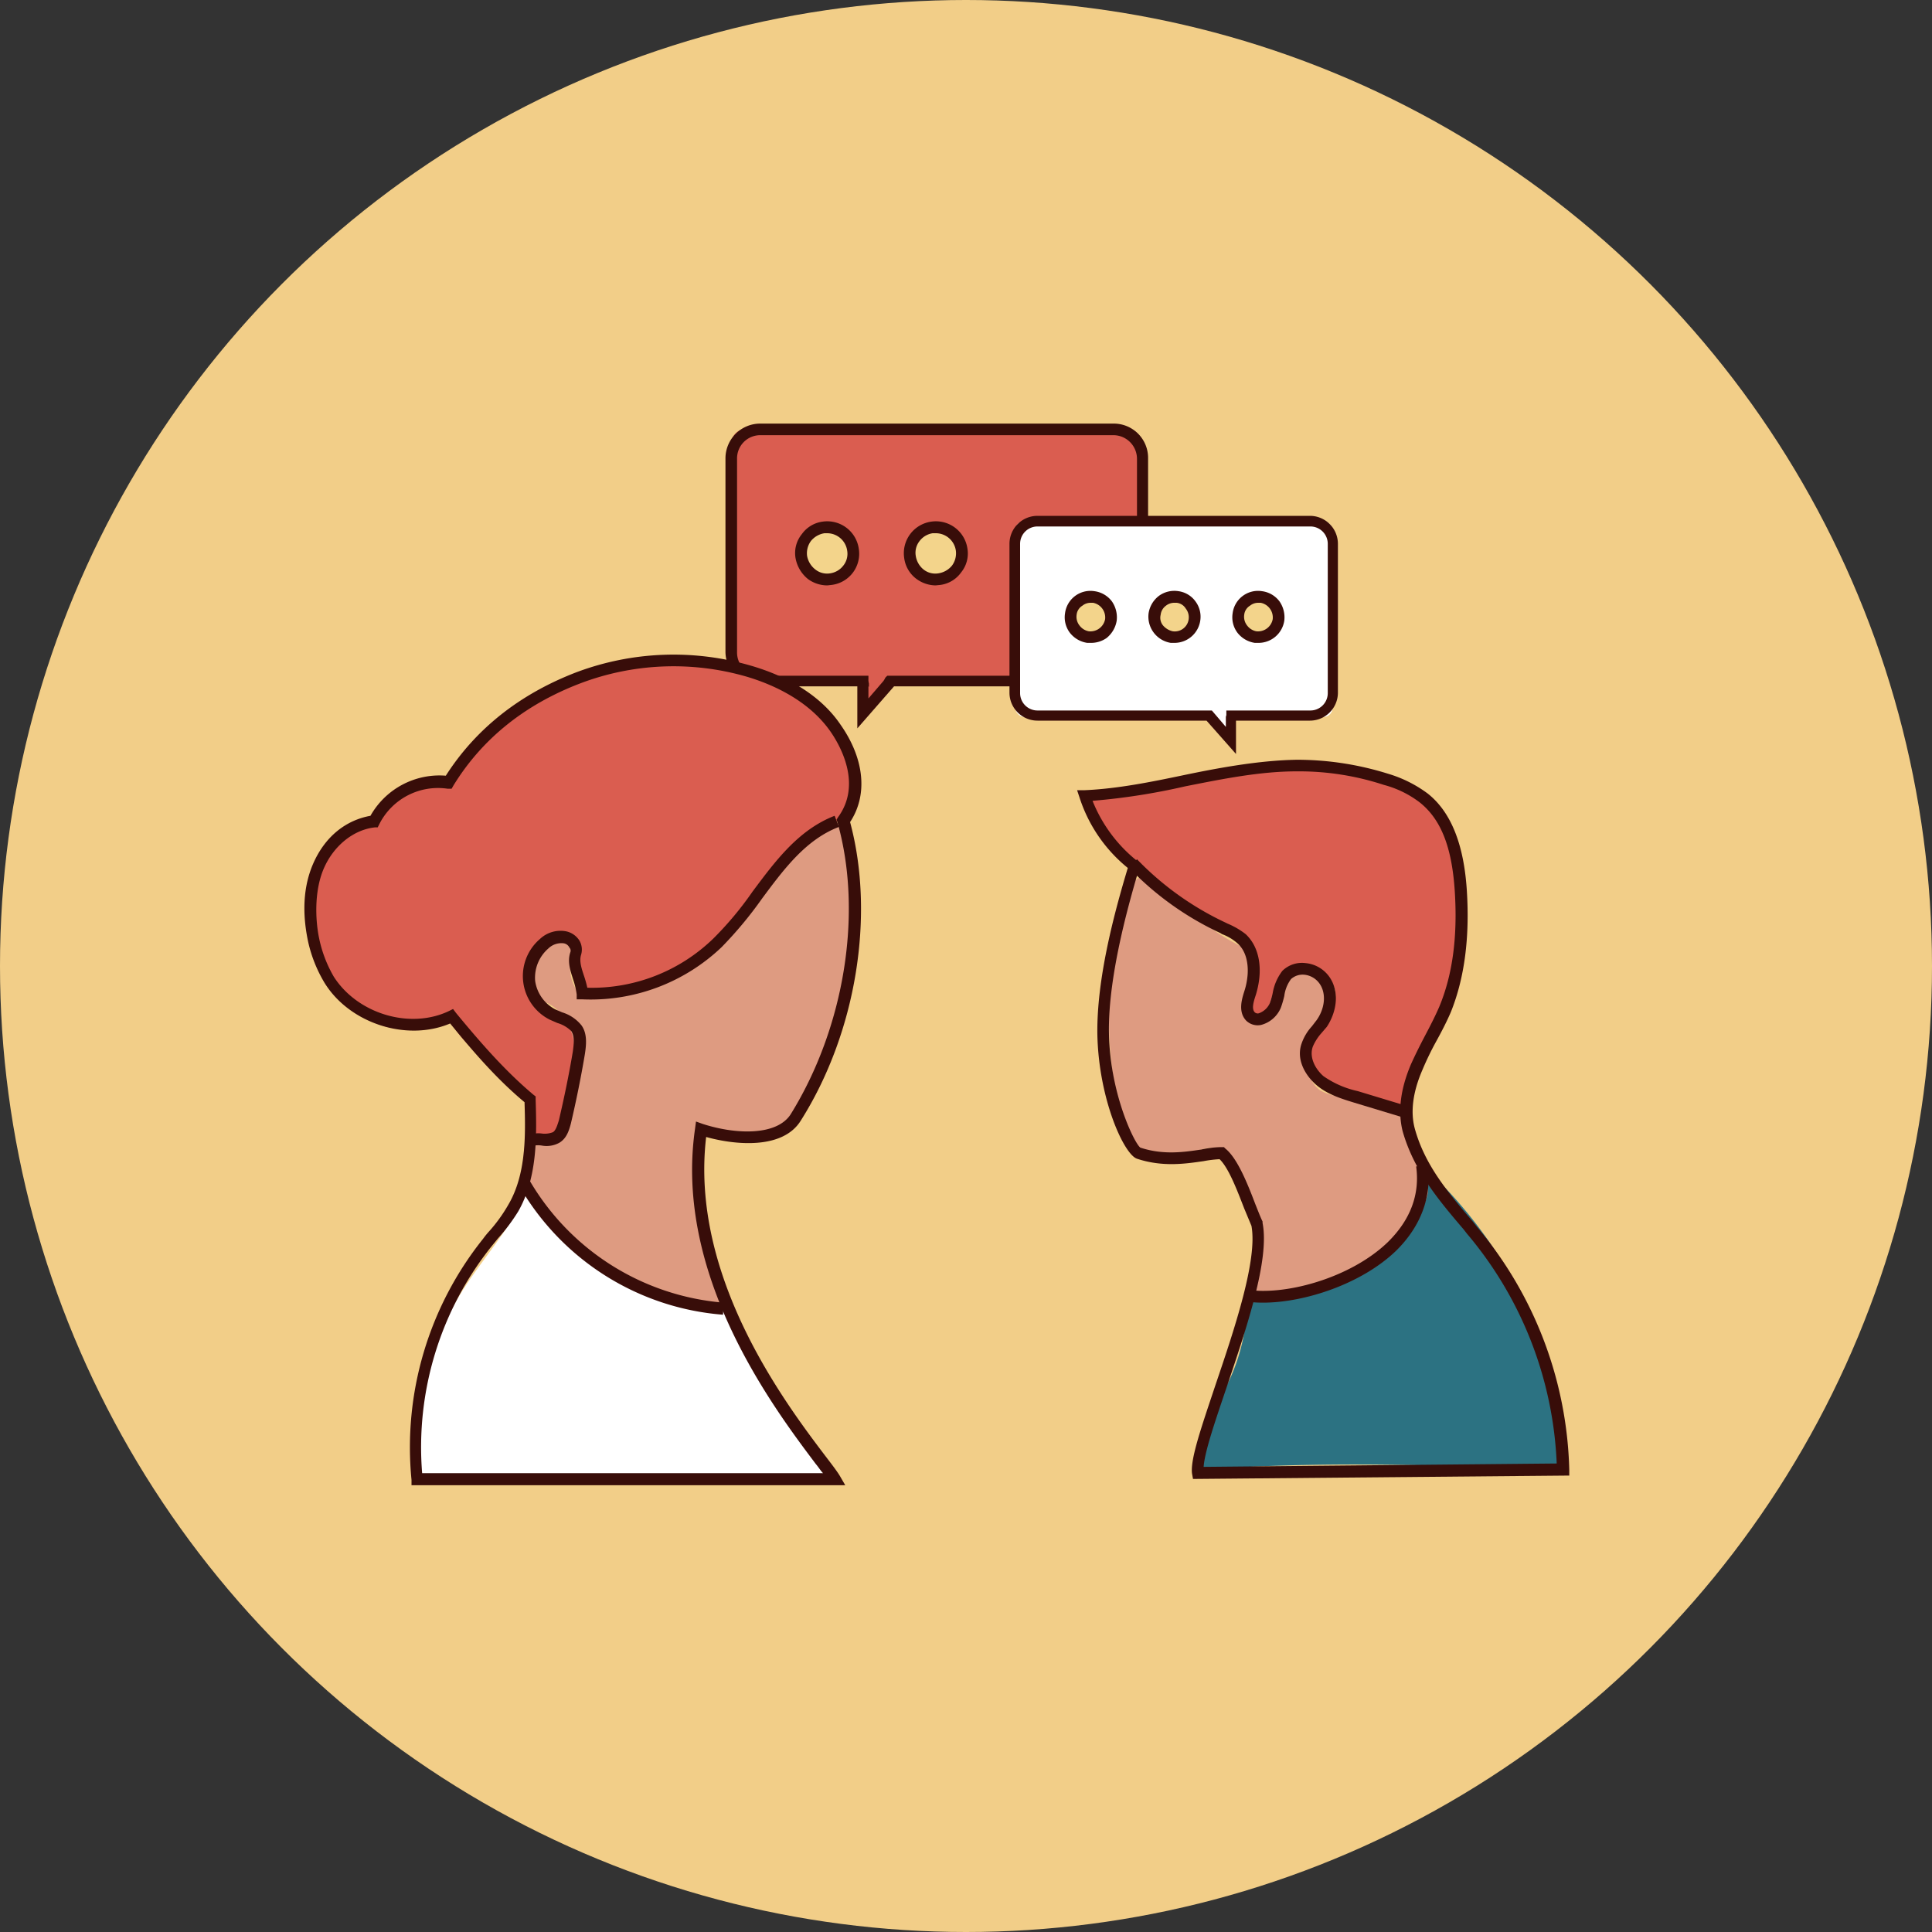 <?xml version="1.0" encoding="UTF-8"?> <svg xmlns="http://www.w3.org/2000/svg" viewBox="0 0 400 400"><rect x="0" y="0" width="400" height="400" fill="#333333" stroke="none"/> <defs> <style>.a{fill:#f2ce88;}.b{fill:#da5d50;}.c{fill:#f3d48b;}.d{fill:#380d09;}.e{fill:#fff;}.f{fill:#2c7282;}.g{fill:#de9b81;}</style> </defs> <title>Монтажная область 215 копия 95</title> <circle class="a" cx="200" cy="200" r="200"></circle> <rect class="b" x="151.4" y="88.8" width="85.1" height="52.51" rx="3.1" transform="translate(387.9 230.1) rotate(-180)"></rect> <circle class="c" cx="216.2" cy="114.5" r="5.4"></circle> <circle class="c" cx="193.7" cy="114.5" r="5.4"></circle> <circle class="c" cx="171.3" cy="114.5" r="5.4"></circle> <polygon class="b" points="187.6 136.8 179.1 147.8 178.5 137.7 187.6 136.8"></polygon> <path class="d" d="M177.5,150.8v-8.7H157.4a7.2,7.2,0,0,1-7.2-7.2v-40a7.2,7.2,0,0,1,7.2-7.2h73.2a7.1,7.1,0,0,1,7.1,7.2v40a7.1,7.1,0,0,1-7.1,7.2H185.1Zm2.3-8.7v2.5l3.1-3.6a4.3,4.3,0,0,0,.4-.7l.4-.4h46.9a4.9,4.9,0,0,0,4.8-4.9v-40a4.9,4.9,0,0,0-4.8-4.9H157.4a4.8,4.8,0,0,0-4.8,4.9v40a4.8,4.8,0,0,0,4.8,4.9h22.4v.7a2.8,2.8,0,0,0,.1.9v.7Z"></path> <path class="d" d="M216.2,121.2a7.3,7.3,0,0,1-4-1.3,7.2,7.2,0,0,1-2.6-4.4h0a6.7,6.7,0,0,1,10.6-6.3,7.2,7.2,0,0,1,2.6,4.4,6.6,6.6,0,0,1-1.3,4.9,6.3,6.3,0,0,1-4.4,2.6Zm0-10.8h-.6a4,4,0,0,0-2.7,1.6,3.9,3.9,0,0,0-.8,3.1h0a4,4,0,0,0,1.6,2.8,3.9,3.9,0,0,0,3.1.8,4.5,4.5,0,0,0,2.8-1.6,4.2,4.2,0,0,0,.7-3.1,3.9,3.9,0,0,0-1.6-2.8A4.4,4.4,0,0,0,216.2,110.4Z"></path> <path class="d" d="M193.7,121.2a6.8,6.8,0,0,1-3.9-1.3,6.4,6.4,0,0,1-2.6-4.4,6.6,6.6,0,0,1,5.6-7.5,6.6,6.6,0,0,1,7.5,5.6,6.2,6.2,0,0,1-1.3,4.9,6.3,6.3,0,0,1-4.3,2.6Zm0-10.8h-.6a4.2,4.2,0,0,0-2.7,1.6,3.9,3.9,0,0,0-.8,3.1h0a4.5,4.5,0,0,0,1.6,2.8,3.9,3.9,0,0,0,3.1.8,4.5,4.5,0,0,0,2.8-1.6,4.3,4.3,0,0,0,.8-3.1A4.2,4.2,0,0,0,193.7,110.4Z"></path> <path class="d" d="M171.3,121.2a6.8,6.8,0,0,1-4-1.3,7.2,7.2,0,0,1-2.6-4.4h0a6.2,6.2,0,0,1,1.3-4.9,6.3,6.3,0,0,1,4.3-2.6,6.6,6.6,0,0,1,7.5,5.6,6.5,6.5,0,0,1-5.6,7.5Zm0-10.8h-.6a4.5,4.5,0,0,0-2.8,1.6,4.3,4.3,0,0,0-.8,3.1h0a4.6,4.6,0,0,0,1.7,2.8,3.9,3.9,0,0,0,3.1.8,4.2,4.2,0,0,0,2.7-1.6,3.9,3.9,0,0,0,.8-3.1A4.2,4.2,0,0,0,171.3,110.4Z"></path> <rect class="e" x="210.2" y="107.9" width="65.7" height="40.55" rx="1.9"></rect> <circle class="c" cx="225.8" cy="127.7" r="4.2"></circle> <circle class="c" cx="243.2" cy="127.7" r="4.2"></circle> <circle class="c" cx="260.5" cy="127.7" r="4.2"></circle> <polygon class="e" points="247.9 144.9 254.5 153.4 254.9 145.6 247.9 144.9"></polygon> <path class="d" d="M255.9,156.1l-6.1-6.9h-35a5.8,5.8,0,0,1-5.8-5.7V112.6a5.8,5.8,0,0,1,5.8-5.8h56.4a5.8,5.8,0,0,1,5.8,5.8v30.9a5.8,5.8,0,0,1-5.8,5.7H255.9Zm-3.8-7.6,1.7,2v-2.1a1.3,1.3,0,0,0,.1-.6v-.7h17.4a3.6,3.6,0,0,0,3.6-3.6V112.6a3.6,3.6,0,0,0-3.6-3.6H214.8a3.6,3.6,0,0,0-3.6,3.6v30.9a3.6,3.6,0,0,0,3.6,3.6h36.1Z"></path> <path class="d" d="M225.8,133.1h-.7a5.6,5.6,0,0,1-3.6-2.1,5.3,5.3,0,0,1-1-4,5.3,5.3,0,0,1,6.1-4.6,5.4,5.4,0,0,1,3.6,2.1,5.8,5.8,0,0,1,1,4,5.8,5.8,0,0,1-2.1,3.6A5.6,5.6,0,0,1,225.8,133.1Zm0-8.3a2.7,2.7,0,0,0-1.7.6,2.5,2.5,0,0,0-1.2,1.9,2.9,2.9,0,0,0,.6,2.2,3.1,3.1,0,0,0,1.9,1.2,3.1,3.1,0,0,0,3.4-2.5h0a3.1,3.1,0,0,0-2.5-3.4Z"></path> <path class="d" d="M243.2,133.1h-.8a5.5,5.5,0,0,1-4.6-6.1,5.6,5.6,0,0,1,2.1-3.6,5.4,5.4,0,0,1,4.1-1,5.2,5.2,0,0,1,3.5,2.1,5.3,5.3,0,0,1,1,4A5.4,5.4,0,0,1,243.2,133.1Zm0-8.3a2.8,2.8,0,0,0-1.8.6,2.7,2.7,0,0,0-1.1,1.9,2.5,2.5,0,0,0,.5,2.2,3.7,3.7,0,0,0,2,1.2,2.9,2.9,0,0,0,3.3-2.5,2.9,2.9,0,0,0-.6-2.2,2.5,2.5,0,0,0-1.9-1.2Z"></path> <path class="d" d="M260.5,133.1h-.7a5.6,5.6,0,0,1-3.6-2.1,5.3,5.3,0,0,1-1-4,5.3,5.3,0,0,1,6.1-4.6,5.4,5.4,0,0,1,3.6,2.1,5.8,5.8,0,0,1,1,4A5.4,5.4,0,0,1,260.5,133.1Zm0-8.3a2.7,2.7,0,0,0-1.7.6,2.5,2.5,0,0,0-1.2,1.9,2.9,2.9,0,0,0,.6,2.2,3.1,3.1,0,0,0,1.9,1.2,3.1,3.1,0,0,0,3.4-2.5,3.1,3.1,0,0,0-2.5-3.4Z"></path> <path class="b" d="M270.3,217.5a5.9,5.9,0,0,0,2.1,5.8,17.1,17.1,0,0,0,5.8,3.1l8.4,3.2a4.2,4.2,0,0,0,2.2.3c1.4-.5,1.7-2.2,2-3.5,1-3.9,3.7-7.1,5.7-10.6s3.7-9.4,4.7-14.3c1.3-6.7,2.2-13.6,1.2-20.3s-4.3-13.3-9.9-17.2a29.4,29.4,0,0,0-11.2-4.3,61.3,61.3,0,0,0-18.6-1.4,108.2,108.2,0,0,0-11.2,1.7l-26.3,4.8a43.5,43.5,0,0,0,12.1,17.5,79.9,79.9,0,0,0,15.7,9.9,13.3,13.3,0,0,1,4.8,3.3c2.6,3.3,1.5,8.1.4,12.1a3.1,3.1,0,0,0-.1,2.3c.7,1.5,3.1,1.2,4.3,0,3.3-3.3,4.5-14.3,11.5-8.5S271.8,212.2,270.3,217.5Z"></path> <path class="f" d="M323.8,303.6c-.1.7-1.1.8-1.8.8-24.5-1.2-49.1-1.9-73.6-.1-.9-6.9,3.7-13.1,6.5-19.4a39.6,39.6,0,0,0,3.3-15.5c5.6-2.2,11.9-2.1,17.3-4.8,6.9-3.6,10.6-11.3,13.9-18.4a8.5,8.5,0,0,1,1.9-3,3.1,3.1,0,0,1,3.4-.6,1.9,1.9,0,0,1,.3,3c.3-.8.9-1.5,1.3-2.3a13.5,13.5,0,0,1,2.8,2.5,96.2,96.2,0,0,1,18.1,27c4.3,10,6.6,20.9,5.7,31.8C322.6,303.8,324.1,304.3,323.8,303.6Z"></path> <path class="g" d="M294.9,242.6c-1.3-4.5-2.7-9-4.1-13.5L277.4,227a10.4,10.4,0,0,1-4-1.2c-2.8-1.9-3-5.9-2-9s2.8-6,3.3-9.3-1.2-7.2-4.5-7.6-6.2,3.8-7.2,7.5c-.4,1.8-1.8,4.2-3.5,3.4a2.9,2.9,0,0,1-1.3-2.5c-.4-4.1.9-8.5-.5-12.4h-.8a40.8,40.8,0,0,1-8.3-5.4,18.7,18.7,0,0,1-9.5-8.9,6.3,6.3,0,0,0-2.3-.2c-3.8.8-4.7,7-5.4,10.1a94,94,0,0,0,0,37,23.3,23.3,0,0,0,3,8.1c1.7,2.3,4.5,4.1,7.4,3.9s7.8-4.3,11.2-2.3a5.5,5.5,0,0,1,2,2,31.5,31.5,0,0,1,4.2,27.9,45.5,45.5,0,0,0,34.1-16.6,8.5,8.5,0,0,0,2.3-4.4A9.7,9.7,0,0,0,294.9,242.6Z"></path> <path class="b" d="M109.8,236.5c1.7,1.3,4.2.5,5.5-1a12.8,12.8,0,0,0,2.2-5.7l1.8-8.5c.6-3.1,1.1-6.7-.9-9.1s-3.9-2.4-5.7-3.9-3-8-1-11.7c.9-1.6,2.6-3.3,4.3-2.6a5.6,5.6,0,0,1,1.6,1.5,15.2,15.2,0,0,1,2.5,7.2c.1,1.1,0,2.3.7,3.2s3.6,1.1,5.5.5c9.6-3.3,19.4-7.5,26.4-14.9s10-15.4,17.8-19.7a13.6,13.6,0,0,0,3.9-2.7,8.8,8.8,0,0,0,1.3-3,18,18,0,0,0-1-11.9,26.8,26.8,0,0,0-8.8-9.8c-11.6-7.4-25.9-8.7-39.4-5.8a53.8,53.8,0,0,0-33.4,22.8l.4-2.6c.8.8-.1,2.6-1.1,3.1a6.5,6.5,0,0,1-3.4.6,13.1,13.1,0,0,0-11.2,8.7c-5.3-.4-9.8,4.2-11.8,9.2a25.6,25.6,0,0,0,7.6,28.9c3.7,2.9,8.8,4.8,13.1,2.9,1.8-.7,3.7-2.1,5.4-1.3s1.7,1.5,2.4,2.5c2.8,4,7.2,6.6,10.6,10.2S112.5,232.4,109.8,236.5Z"></path> <path class="g" d="M174.9,171.9a2.6,2.6,0,0,0-.9-1.5,2.3,2.3,0,0,0-1.6.2,31.2,31.2,0,0,0-8.1,5.2l-.2.3c-2.9,5.5-7,9.9-11,14.5s-5.8,7.9-10.3,9.7a3.4,3.4,0,0,1-2,0,32.7,32.7,0,0,1-8.8,4.8,15.8,15.8,0,0,1-9.1.6h-.1a2.8,2.8,0,0,1-3.6-1,8.1,8.1,0,0,1-1-5.7,2.1,2.1,0,0,1,1-1.3v-.3c-.1-1.5-.3-3.3-1.7-3.7a2.9,2.9,0,0,0-2.4.4,14,14,0,0,0-6,6.7,14,14,0,0,0,1.1,4.9l.4.5.8.9h.3c4.1.9,6.8,5.2,7.2,9.4v.2c.9,4.9-1,10.3-1.8,15h0a2,2,0,0,1-.4,2.2,2.9,2.9,0,0,1-2,1.9,2.4,2.4,0,0,1-2.6-1,3.2,3.2,0,0,1-3-.5c-.8,4.7-1.6,9.8.5,14.1a22.7,22.7,0,0,0,5.6,6.4c7.1,6.4,14.8,13,24.3,14.7,3.3.7,6.5-.1,9.8.7a79.6,79.6,0,0,1-3.5-37.2c5.4,1.7,11.6,3.3,16.5.5,3-1.8,5-4.9,6.6-8A76.3,76.3,0,0,0,174.9,171.9Z"></path> <path class="e" d="M85.7,306.2a65.8,65.8,0,0,1,10-38.9c4.6-7.3,10.8-13.8,14-21.9a49.1,49.1,0,0,0,38.3,26,2.3,2.3,0,0,1,1.4.4c.4.4.5,1.1,0,1.3s-1-.6-.5-.8a1,1,0,0,1,1.4-.8,3,3,0,0,1,1.2,1.5,227.6,227.6,0,0,0,21.3,33.7"></path> <path class="d" d="M66.5,275.5l.3-.2"></path> <path class="d" d="M175,307.5H85.2v-1.1a69.1,69.1,0,0,1,14.8-49.9,18.3,18.3,0,0,1,1.3-1.6,32,32,0,0,0,3.9-5.4c3.8-6.4,3.6-14.6,3.4-21.3-5.4-4.5-10.1-9.8-15.4-16.3-9,3.8-20.8,0-26-8.4a28.5,28.5,0,0,1-3.4-8.5c-.9-4.2-1.5-10.3,1-16.1s6.9-9.1,11.9-10a16.4,16.4,0,0,1,15.6-8.3c6.2-9.7,15.3-16.9,27-21.4a57.2,57.2,0,0,1,36.1-1.4c8.3,2.4,14.8,6.6,18.6,12.2,5,7.1,5.7,14.6,2,20.2,5.2,19.3,1.3,43.6-10.2,61.8-3.7,6-13.5,5.1-19.6,3.4-3.4,28.9,16.3,55,24.8,66.2,1.3,1.7,2.3,3,2.9,4ZM87.4,305h83c-.5-.5-.9-1.2-1.5-1.9-8.8-11.7-29.4-39-25-69.4l.2-1.5,1.4.5c6.8,2.2,15.3,2.5,18.2-2,11.1-17.9,15-41.6,9.7-60.4l-.2-.6.3-.5c5-6.8.5-14.8-1.6-17.8-4.5-6.4-11.9-9.7-17.3-11.3a54.4,54.4,0,0,0-34.5,1.4c-11.5,4.4-20.3,11.5-26.2,21.1l-.4.7h-.8a13.6,13.6,0,0,0-14.2,7.4l-.3.6h-.6c-4.5.5-8.6,3.9-10.6,8.6s-1.7,10.8-.9,14.5a26.4,26.4,0,0,0,3,7.8c4.9,7.7,15.8,11,23.9,7.1l.8-.4.6.8c5.6,6.8,10.5,12.3,16.1,17l.4.3v.6c.2,7.1.5,16-3.6,23.2a39,39,0,0,1-4.2,5.6l-1.3,1.6A66.6,66.6,0,0,0,87.4,305Z"></path> <path class="d" d="M149.7,272.2a53.5,53.5,0,0,1-42.1-26.5l2.1-1.2a51.4,51.4,0,0,0,40.1,25.2Z"></path> <path class="d" d="M110.1,237.3l-1.1-2.1a5.6,5.6,0,0,1,3.3-.5,4.7,4.7,0,0,0,2.2-.3c.6-.4.9-1.5,1.2-2.4,1.1-4.7,2.1-9.5,2.9-14.3.2-1.5.4-3.1-.3-4.2a6.8,6.8,0,0,0-2.9-1.7l-1.6-.7a10.1,10.1,0,0,1-2-16.7,6.2,6.2,0,0,1,5.3-1.6,4.3,4.3,0,0,1,2.9,2,3.7,3.7,0,0,1,.3,2.9c-.4,1.3.1,2.8.6,4.3a23.3,23.3,0,0,1,.7,2.5,36.1,36.1,0,0,0,26.1-10.2,69.4,69.4,0,0,0,8.1-9.7c4.7-6.3,9.5-12.8,17-15.7l.9,2.3c-6.8,2.6-11.3,8.6-15.9,14.8a81.8,81.8,0,0,1-8.4,10.1,39.3,39.3,0,0,1-28.9,10.8h-1.1v-1a16.3,16.3,0,0,0-.7-3c-.6-1.9-1.3-3.8-.6-5.8a.9.9,0,0,0-.2-.9,1.6,1.6,0,0,0-1.2-.9,3.9,3.9,0,0,0-3.2,1.1,8,8,0,0,0-2.7,6.7,7.9,7.9,0,0,0,4.2,5.9l1.4.6a8.2,8.2,0,0,1,4,2.7c1.2,1.7,1,3.9.7,5.9-.8,4.8-1.8,9.7-2.9,14.4-.4,1.5-.9,3.1-2.4,4a5.5,5.5,0,0,1-3.5.6A4.7,4.7,0,0,0,110.1,237.3Z"></path> <path class="d" d="M247,306.2l-.2-1.1c-.4-3,2-9.8,4.9-18.5,3.9-11.5,8.7-25.8,7.4-32.8l-1.5-3.6c-1.4-3.6-3.2-8.4-5.1-10.2a24.3,24.3,0,0,0-3.3.4c-3.5.5-8.4,1.3-13.8-.5-2.7-.9-7.9-12.3-8.2-25.6-.2-11.4,3.4-25,6.3-34.6a31,31,0,0,1-10-14.6l-.5-1.5h1.6c6.8-.3,13.7-1.7,20.4-3.1s15.6-3.1,23.6-3.2a63.1,63.1,0,0,1,18.8,2.9,26.2,26.2,0,0,1,8.2,4.1c4.8,3.8,7.5,10.5,8.1,20.2s-.5,18-3.3,25c-.9,2.1-2,4.2-3.1,6.2a61.9,61.9,0,0,0-2.8,5.8c-2,4.6-2.5,8.7-1.6,12.1,2.1,7.7,7,13.4,12.1,19.4l.7.9a81.1,81.1,0,0,1,19.2,50.4v1.2Zm5.7-68.7h.7l.3.3c2.5,2,4.6,7.3,6.2,11.5.6,1.5,1.1,2.8,1.5,3.6v.3c1.5,7.6-3.3,21.7-7.5,34.2-2.3,6.8-4.5,13.2-4.7,16.3l73.1-.7a78.7,78.7,0,0,0-18.6-47.6l-.7-.9c-5.3-6.2-10.3-12.2-12.6-20.3-1-4-.5-8.6,1.7-13.8.9-2,1.9-4,2.9-5.9s2.1-4,3-6.1c2.7-6.5,3.8-14.3,3.2-23.8s-3-15.1-7.3-18.5a21.1,21.1,0,0,0-7.4-3.6,56.2,56.2,0,0,0-17.8-2.8h-.2c-7.7,0-15.5,1.6-23.1,3.1a134.7,134.7,0,0,1-19.2,3,30.3,30.3,0,0,0,9.3,12.5l.7.5-.3.8c-1.6,5.5-6.6,22-6.3,34.6s5.4,22.7,6.5,23.4c4.8,1.6,9.2.9,12.6.4A20.8,20.8,0,0,1,252.7,237.5Z"></path> <path class="d" d="M261.5,269.7a23.8,23.8,0,0,1-3.9-.3l.5-2.4c7.8,1.3,21.4-2.3,29.2-9.8,4.7-4.6,6.7-9.9,5.9-15.7l2.4-.4c.9,6.6-1.4,12.8-6.6,17.9C281.8,265.9,270,269.7,261.5,269.7Z"></path> <path class="d" d="M290.3,231.3l-9.9-3c-2.6-.8-5.6-1.7-7.9-3.7s-4.2-5.3-3-8.6a10.2,10.2,0,0,1,2.1-3.5l1-1.3c1.7-2.4,2-5.4.7-7.4a4.4,4.4,0,0,0-3.3-2,3.6,3.6,0,0,0-2.7.9,7.4,7.4,0,0,0-1.4,3.5,21.7,21.7,0,0,1-.7,2.4,6.1,6.1,0,0,1-4.1,3.6,3.4,3.4,0,0,1-3.1-.9c-1.7-1.8-.9-4.4-.4-6,1.1-3.3,1.2-7.7-1.4-10a10.1,10.1,0,0,0-3.2-1.9l-.3-.2a62.9,62.9,0,0,1-19-13.6l1.7-1.7A62.1,62.1,0,0,0,253.7,191l.4.2a16.3,16.3,0,0,1,3.8,2.2c2.9,2.7,3.7,7.4,2.1,12.6-.5,1.5-.9,2.9-.2,3.6a.9.9,0,0,0,.8.2,3.9,3.9,0,0,0,2.3-2.1,16.6,16.6,0,0,0,.6-2.1,10.5,10.5,0,0,1,2-4.6,5.8,5.8,0,0,1,4.8-1.6,6.8,6.8,0,0,1,5.1,3.1c2.1,3.3,1.1,7.4-.7,10.1l-1.2,1.4a10.1,10.1,0,0,0-1.7,2.7c-.8,2.3.6,4.7,2.2,6.1a19.7,19.7,0,0,0,7.1,3.1l9.9,3Z"></path> </svg> 